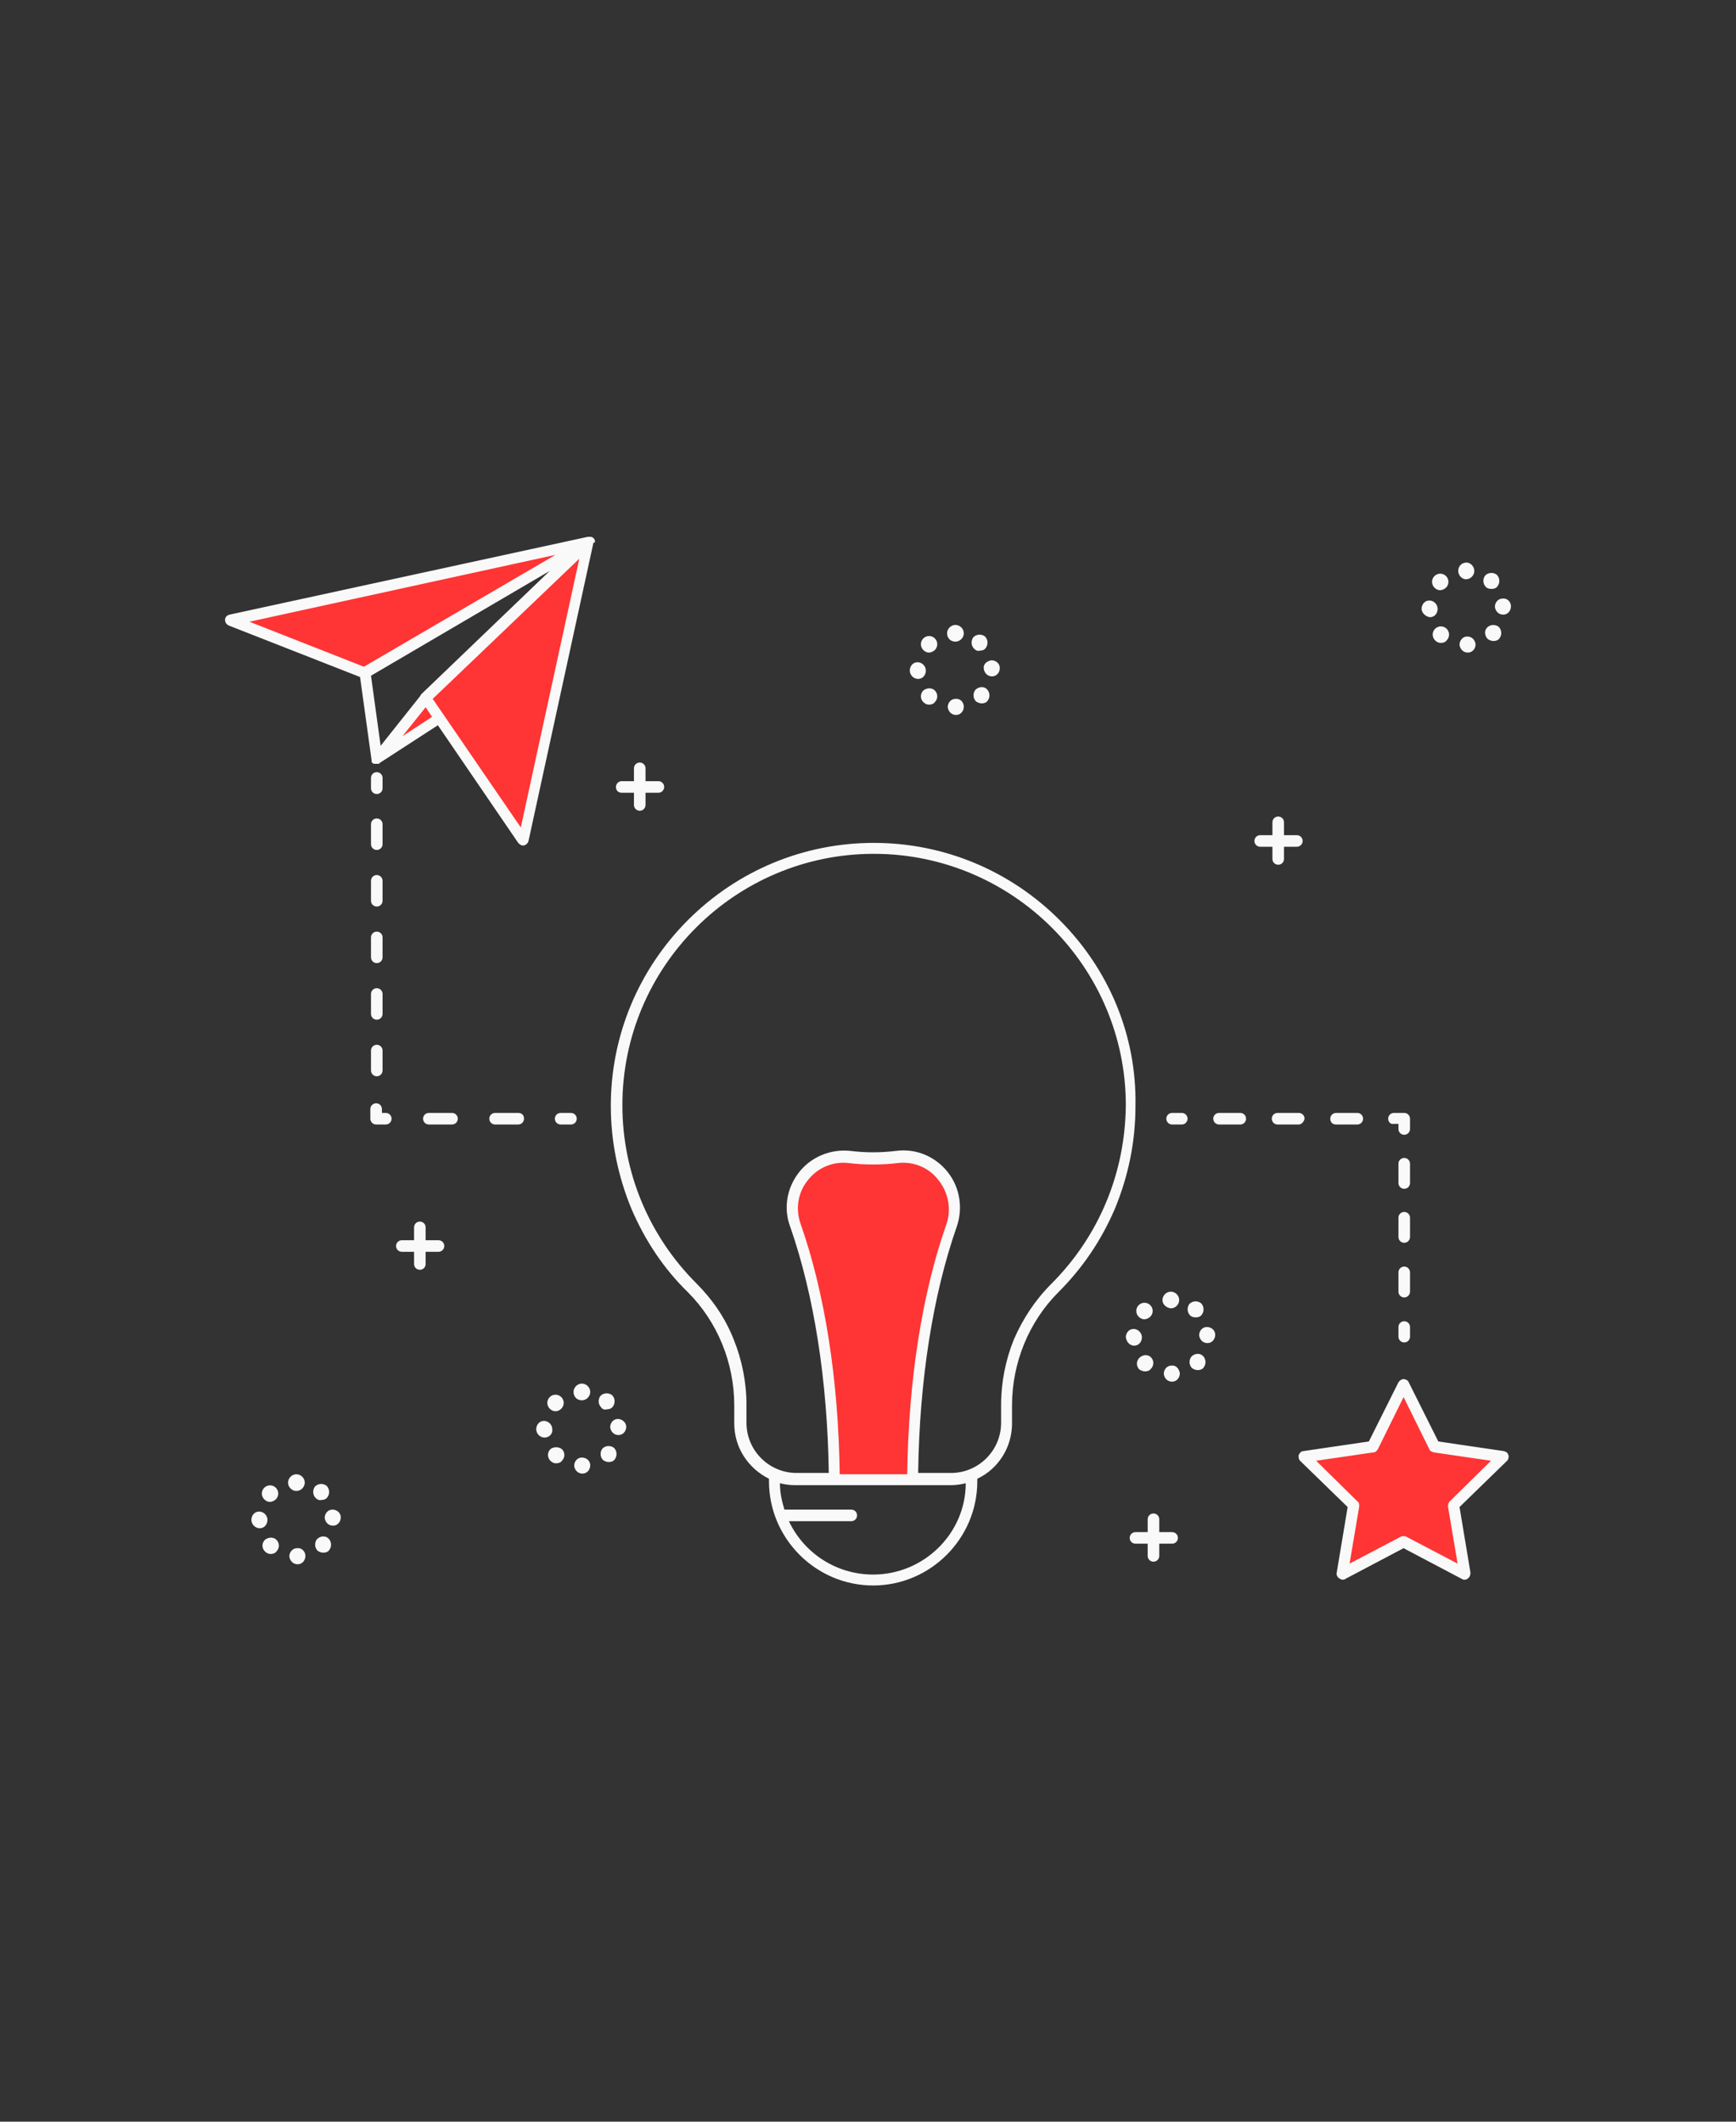 <?xml version="1.0" encoding="utf-8"?>
<!-- Generator: Adobe Illustrator 25.4.1, SVG Export Plug-In . SVG Version: 6.00 Build 0)  -->
<svg version="1.1" baseProfile="basic" id="Layer_1"
	 xmlns="http://www.w3.org/2000/svg" xmlns:xlink="http://www.w3.org/1999/xlink" x="0px" y="0px" viewBox="0 0 270 330"
	 xml:space="preserve">
<rect x="0" y="0" width="270" height="330" fill="#333333" stroke="none"/>
<path fill="#FF3434" d="M91.8,84.8L91.8,84.8l-10.2,46.6l-14.9-21.8l1.8,2.9l-9.7,6.3l7.7-9.6l0,0l25.4-24.2l-34.8,20.4L36,97
	L91.8,84.8L91.8,84.8L91.8,84.8L91.8,84.8z M139.7,180.5c-2.5,0.3-4.9,0.3-7.4,0c-5.8-0.6-10.3,5.1-8.4,10.6c4,11.6,5.9,25.3,6,39.3
	l12.2,0c0.1-14.1,2-27.8,6-39.4C150.1,185.5,145.5,179.8,139.7,180.5z M234,227.1l-10.7-1.5l-4.8-9.7l-4.8,9.7l-10.7,1.5l7.7,7.5
	l-1.8,10.6l9.5-5l9.5,5l-1.8-10.6L234,227.1z"/>
<path fill="#F9F9F9" d="M164.8,143.1c-7.7-7.7-18-12-28.9-12c-10.9,0-21.2,4.3-28.9,12c-7.7,7.7-12,18-12,28.9
	c0,5.5,1.1,10.9,3.2,16c2.1,4.9,5,9.3,8.8,13c4.6,4.6,7.2,11,7.2,17.6v2.8c0,3.8,2.2,7,5.4,8.6v0.4c0,8.9,7.3,16.2,16.2,16.2
	c8.9,0,16.2-7.3,16.2-16.2V230c3.2-1.5,5.4-4.8,5.4-8.6v-2.8c0-6.6,2.6-13,7.2-17.6c3.8-3.8,6.7-8.1,8.8-13c2.1-5.1,3.2-10.4,3.2-16
	C176.8,161.1,172.5,150.8,164.8,143.1z M135.8,244.9c-5.8,0-10.8-3.4-13.1-8.3h9.7c0.5,0,0.9-0.4,0.9-0.9s-0.4-0.9-0.9-0.9h-10.3
	c0,0,0,0-0.1,0c-0.4-1.3-0.7-2.7-0.7-4.1c0.8,0.2,1.6,0.3,2.4,0.3h24.1c0.8,0,1.6-0.1,2.4-0.3C150.2,238.5,143.7,244.9,135.8,244.9z
	 M130.6,229.2c-0.2-14.6-2.3-28.1-6.1-38.9c-0.8-2.3-0.4-4.9,1.2-6.8c1.5-1.9,3.9-2.9,6.3-2.6c2.5,0.3,5.1,0.3,7.6,0
	c2.5-0.3,4.9,0.7,6.4,2.7c1.5,1.9,2,4.5,1.2,6.8c-3.8,10.8-5.9,24.3-6.1,38.9H130.6z M163.5,199.7c-2.5,2.5-4.4,5.4-5.8,8.6
	c-1.3,3.2-2,6.7-2,10.2v2.8c0,4.3-3.5,7.8-7.8,7.8h-5.1c0.2-14.5,2.3-27.7,6-38.3c1-2.9,0.5-6.1-1.4-8.5c-1.9-2.4-4.9-3.7-8-3.3
	c-2.4,0.3-4.8,0.3-7.2,0c-3-0.3-6,0.9-7.9,3.3c-1.9,2.4-2.5,5.6-1.4,8.5c3.7,10.6,5.8,23.9,6,38.3h-5c-4.3,0-7.8-3.5-7.8-7.8v-2.8
	c0-3.5-0.7-7-2-10.2c-1.3-3.3-3.3-6.2-5.8-8.7c-7.4-7.4-11.5-17.3-11.5-27.7c0-21.6,17.6-39.1,39.1-39.1c21.6,0,39.2,17.6,39.2,39.1
	C175,182.5,170.9,192.3,163.5,199.7z M92.5,84c-0.1-0.3-0.4-0.5-0.6-0.5c-0.2,0-0.4,0-0.5,0L35.7,95.6C35.3,95.7,35,96,35,96.4
	c0,0.4,0.2,0.7,0.6,0.9l20.4,8l1.8,13c0,0,0,0,0,0c0,0,0,0.1,0,0.1c0,0,0,0,0,0c0,0,0,0.1,0,0.1c0,0,0,0,0,0c0,0,0,0.1,0.1,0.1
	c0,0,0,0,0,0c0,0,0,0,0,0c0,0,0,0.1,0.1,0.1c0,0,0,0,0,0c0,0,0,0,0.1,0.1c0,0,0,0,0,0c0,0,0,0,0.1,0c0,0,0,0,0,0c0,0,0,0,0.1,0
	c0,0,0,0,0,0c0,0,0.1,0,0.1,0c0,0,0,0,0,0c0,0,0,0,0,0c0,0,0.1,0,0.1,0c0,0,0,0,0,0c0,0,0.1,0,0.1,0c0,0,0,0,0,0c0,0,0,0,0,0
	c0,0,0,0,0,0c0,0,0,0,0,0c0,0,0.1,0,0.1,0c0,0,0,0,0,0c0,0,0,0,0.1,0c0,0,0,0,0,0c0,0,0.1,0,0.1,0c0,0,0,0,0,0c0,0,0.1,0,0.1-0.1
	c0,0,0,0,0,0l9.1-5.9l12.5,18.3c0.2,0.2,0.4,0.4,0.7,0.4c0.1,0,0.1,0,0.2,0c0.3-0.1,0.6-0.3,0.7-0.7l10.1-46.4
	C92.5,84.5,92.6,84.2,92.5,84z M65.6,107.9c-0.1,0.1-0.2,0.2-0.2,0.3l-6.2,7.8l-1.5-10.9l27.8-16.3L65.6,107.9z M86.4,86.3
	l-29.8,17.4l-17.8-7L86.4,86.3z M62.6,114.5l3.6-4.5l1,1.5L62.6,114.5z M81,128.7l-13.7-20l22.8-21.8L81,128.7z M233.9,225.7
	l-10.2-1.5l-4.6-9.2c-0.1-0.3-0.5-0.5-0.8-0.5c-0.3,0-0.6,0.2-0.8,0.5l-4.6,9.2l-10.2,1.5c-0.3,0-0.6,0.3-0.7,0.6
	c-0.1,0.3,0,0.7,0.2,0.9l7.4,7.2l-1.7,10.2c-0.1,0.3,0.1,0.7,0.4,0.9c0.2,0.1,0.3,0.2,0.5,0.2c0.1,0,0.3,0,0.4-0.1l9.1-4.8l9.1,4.8
	c0.3,0.2,0.7,0.1,0.9-0.1c0.3-0.2,0.4-0.5,0.4-0.9l-1.7-10.2l7.4-7.2c0.2-0.2,0.3-0.6,0.2-0.9C234.5,226,234.3,225.8,233.9,225.7z
	 M225.5,233.5c-0.2,0.2-0.3,0.5-0.3,0.8l1.5,8.9l-8-4.2c-0.3-0.1-0.6-0.1-0.8,0l-8,4.2l1.5-8.9c0-0.3,0-0.6-0.3-0.8l-6.4-6.3
	l8.9-1.3c0.3,0,0.5-0.2,0.7-0.5l4-8.1l4,8.1c0.1,0.3,0.4,0.4,0.7,0.5l8.9,1.3L225.5,233.5z M57.7,122.6v-1.6c0-0.5,0.4-0.9,0.9-0.9
	s0.9,0.4,0.9,0.9v1.6c0,0.5-0.4,0.9-0.9,0.9S57.7,123.1,57.7,122.6z M57.7,154.6c0-0.5,0.4-0.9,0.9-0.9s0.9,0.4,0.9,0.9v3.1
	c0,0.5-0.4,0.9-0.9,0.9s-0.9-0.4-0.9-0.9V154.6z M57.7,145.8c0-0.5,0.4-0.9,0.9-0.9s0.9,0.4,0.9,0.9v3.1c0,0.5-0.4,0.9-0.9,0.9
	s-0.9-0.4-0.9-0.9V145.8z M57.7,128.2c0-0.5,0.4-0.9,0.9-0.9s0.9,0.4,0.9,0.9v3.1c0,0.5-0.4,0.9-0.9,0.9s-0.9-0.4-0.9-0.9V128.2z
	 M57.7,137c0-0.5,0.4-0.9,0.9-0.9s0.9,0.4,0.9,0.9v3.1c0,0.5-0.4,0.9-0.9,0.9s-0.9-0.4-0.9-0.9V137z M57.7,163.4
	c0-0.5,0.4-0.9,0.9-0.9s0.9,0.4,0.9,0.9v3.1c0,0.5-0.4,0.9-0.9,0.9s-0.9-0.4-0.9-0.9V163.4z M60.9,174c0,0.5-0.4,0.9-0.9,0.9h-1.5
	c-0.5,0-0.9-0.4-0.9-0.9v-1.5c0-0.5,0.4-0.9,0.9-0.9s0.9,0.4,0.9,0.9v0.6h0.6C60.5,173.1,60.9,173.5,60.9,174z M71.2,174
	c0,0.5-0.4,0.9-0.9,0.9h-3.6c-0.5,0-0.9-0.4-0.9-0.9c0-0.5,0.4-0.9,0.9-0.9h3.6C70.8,173.1,71.2,173.5,71.2,174z M81.5,174
	c0,0.5-0.4,0.9-0.9,0.9H77c-0.5,0-0.9-0.4-0.9-0.9c0-0.5,0.4-0.9,0.9-0.9h3.6C81.2,173.1,81.5,173.5,81.5,174z M88.8,174.9h-1.6
	c-0.5,0-0.9-0.4-0.9-0.9c0-0.5,0.4-0.9,0.9-0.9h1.6c0.5,0,0.9,0.4,0.9,0.9C89.7,174.5,89.3,174.9,88.8,174.9z M219.3,206.4v1.5
	c0,0.5-0.4,0.9-0.9,0.9s-0.9-0.4-0.9-0.9v-1.5c0-0.5,0.4-0.9,0.9-0.9S219.3,205.9,219.3,206.4z M219.3,184c0,0.5-0.4,0.9-0.9,0.9
	s-0.9-0.4-0.9-0.9v-3c0-0.5,0.4-0.9,0.9-0.9s0.9,0.4,0.9,0.9V184z M219.3,200.9c0,0.5-0.4,0.9-0.9,0.9s-0.9-0.4-0.9-0.9v-3
	c0-0.5,0.4-0.9,0.9-0.9s0.9,0.4,0.9,0.9V200.9z M219.3,192.4c0,0.5-0.4,0.9-0.9,0.9s-0.9-0.4-0.9-0.9v-3c0-0.5,0.4-0.9,0.9-0.9
	s0.9,0.4,0.9,0.9V192.4z M215.9,174c0-0.5,0.4-0.9,0.9-0.9h1.6c0.5,0,0.9,0.4,0.9,0.9v1.6c0,0.5-0.4,0.9-0.9,0.9s-0.9-0.4-0.9-0.9
	v-0.8h-0.8C216.3,174.9,215.9,174.5,215.9,174z M202,174.9h-3.3c-0.5,0-0.9-0.4-0.9-0.9c0-0.5,0.4-0.9,0.9-0.9h3.3
	c0.5,0,0.9,0.4,0.9,0.9C202.8,174.5,202.4,174.9,202,174.9z M206.9,174c0-0.5,0.4-0.9,0.9-0.9h3.3c0.5,0,0.9,0.4,0.9,0.9
	c0,0.5-0.4,0.9-0.9,0.9h-3.3C207.2,174.9,206.9,174.5,206.9,174z M193.8,174c0,0.5-0.4,0.9-0.9,0.9h-3.3c-0.5,0-0.9-0.4-0.9-0.9
	c0-0.5,0.4-0.9,0.9-0.9h3.3C193.4,173.1,193.8,173.5,193.8,174z M184.7,174c0,0.5-0.4,0.9-0.9,0.9h-1.5c-0.5,0-0.9-0.4-0.9-0.9
	c0-0.5,0.4-0.9,0.9-0.9h1.5C184.3,173.1,184.7,173.5,184.7,174z M197.9,131.7H196c-0.5,0-0.9-0.4-0.9-0.9c0-0.5,0.4-0.9,0.9-0.9h1.9
	v-2c0-0.5,0.4-0.9,0.9-0.9c0.5,0,0.9,0.4,0.9,0.9v2h2c0.5,0,0.9,0.4,0.9,0.9c0,0.5-0.4,0.9-0.9,0.9h-2v1.9c0,0.5-0.4,0.9-0.9,0.9
	c-0.5,0-0.9-0.4-0.9-0.9V131.7z M69.1,193.8c0,0.5-0.4,0.9-0.9,0.9h-2v1.9c0,0.5-0.4,0.9-0.9,0.9c-0.5,0-0.9-0.4-0.9-0.9v-1.9h-1.9
	c-0.5,0-0.9-0.4-0.9-0.9c0-0.5,0.4-0.9,0.9-0.9h1.9v-2c0-0.5,0.4-0.9,0.9-0.9c0.5,0,0.9,0.4,0.9,0.9v2h2
	C68.7,192.9,69.1,193.3,69.1,193.8z M95.8,122.4c0-0.5,0.4-0.9,0.9-0.9h1.9v-2c0-0.5,0.4-0.9,0.9-0.9c0.5,0,0.9,0.4,0.9,0.9v2h2
	c0.5,0,0.9,0.4,0.9,0.9c0,0.5-0.4,0.9-0.9,0.9h-2v1.9c0,0.5-0.4,0.9-0.9,0.9c-0.5,0-0.9-0.4-0.9-0.9v-1.9h-1.9
	C96.1,123.3,95.8,122.9,95.8,122.4z M183.2,239.2c0,0.5-0.4,0.9-0.9,0.9h-2v1.9c0,0.5-0.4,0.9-0.9,0.9s-0.9-0.4-0.9-0.9v-1.9h-1.9
	c-0.5,0-0.9-0.4-0.9-0.9c0-0.5,0.4-0.9,0.9-0.9h1.9v-2c0-0.5,0.4-0.9,0.9-0.9s0.9,0.4,0.9,0.9v2h2
	C182.8,238.3,183.2,238.7,183.2,239.2z M235,94.3c0,0.7-0.5,1.3-1.2,1.3c0,0,0,0,0,0c-0.7,0-1.2-0.5-1.3-1.2c0-0.7,0.5-1.3,1.2-1.3
	C234.4,93,235,93.6,235,94.3z M231.1,91.3c-0.5-0.5-0.5-1.3-0.1-1.8c0.5-0.5,1.3-0.5,1.8-0.1c0.5,0.5,0.5,1.3,0.1,1.8
	c-0.2,0.3-0.6,0.4-0.9,0.4C231.6,91.6,231.3,91.5,231.1,91.3z M231.3,97.6c0.5-0.5,1.3-0.5,1.8-0.1c0.5,0.5,0.5,1.3,0.1,1.8
	c-0.2,0.3-0.6,0.4-0.9,0.4c-0.3,0-0.6-0.1-0.9-0.3C230.9,98.9,230.8,98.1,231.3,97.6z M226.8,88.8c0-0.7,0.5-1.3,1.3-1.3v0
	c0.6,0,1.2,0.6,1.2,1.3c0,0.7-0.6,1.3-1.3,1.3C227.4,90.1,226.8,89.5,226.8,88.8z M229.5,100.2c0,0.7-0.5,1.3-1.2,1.3c0,0,0,0,0,0
	c-0.7,0-1.2-0.5-1.3-1.2c0-0.7,0.5-1.3,1.2-1.3C228.9,99,229.4,99.5,229.5,100.2z M225,97.8c0.5,0.5,0.5,1.3,0,1.8
	c-0.2,0.3-0.6,0.4-0.9,0.4c-0.3,0-0.6-0.1-0.9-0.4c-0.5-0.5-0.5-1.3,0-1.8C223.7,97.3,224.5,97.3,225,97.8z M223.1,91.4
	c-0.5-0.5-0.5-1.3,0-1.8c0.5-0.5,1.3-0.5,1.8,0c0.5,0.5,0.5,1.3,0,1.8c-0.2,0.2-0.6,0.4-0.9,0.4C223.7,91.8,223.4,91.7,223.1,91.4z
	 M221.1,94.7c0-0.7,0.5-1.3,1.2-1.3c0.7,0,1.3,0.6,1.3,1.3c0,0.7-0.5,1.3-1.2,1.3c0,0,0,0,0,0C221.7,95.9,221.1,95.3,221.1,94.7z
	 M149.9,109.9c0,0.7-0.5,1.3-1.2,1.3c0,0,0,0,0,0c-0.7,0-1.2-0.5-1.3-1.2c0-0.7,0.5-1.3,1.2-1.3
	C149.3,108.6,149.9,109.2,149.9,109.9z M143.6,101.1c-0.5-0.5-0.5-1.3,0-1.8c0.5-0.5,1.3-0.5,1.8,0c0.5,0.5,0.5,1.3,0,1.8
	c-0.2,0.2-0.6,0.4-0.9,0.4C144.1,101.5,143.8,101.3,143.6,101.1z M145.4,107.4c0.5,0.5,0.5,1.3,0,1.8c-0.2,0.3-0.6,0.4-0.9,0.4
	c-0.3,0-0.6-0.1-0.9-0.4c-0.5-0.5-0.5-1.3,0-1.8C144.1,107,144.9,106.9,145.4,107.4z M147.3,98.5c0-0.7,0.6-1.3,1.3-1.3
	c0.7,0,1.3,0.6,1.3,1.3c0,0.7-0.6,1.3-1.3,1.3C147.8,99.8,147.3,99.2,147.3,98.5z M151.5,100.9c-0.5-0.5-0.5-1.3-0.1-1.8
	c0.5-0.5,1.3-0.5,1.8-0.1c0.5,0.5,0.5,1.3,0.1,1.8c-0.2,0.3-0.6,0.4-0.9,0.4C152.1,101.3,151.8,101.2,151.5,100.9z M154.2,102.7
	c0.7,0,1.3,0.5,1.3,1.2c0,0.7-0.5,1.3-1.2,1.3c0,0,0,0,0,0c-0.7,0-1.2-0.5-1.3-1.2C152.9,103.3,153.5,102.8,154.2,102.7z
	 M153.5,107.2c0.5,0.5,0.5,1.3,0.1,1.8c-0.2,0.3-0.6,0.4-0.9,0.4c-0.3,0-0.6-0.1-0.9-0.3c-0.5-0.5-0.5-1.3-0.1-1.8
	C152.2,106.8,153,106.7,153.5,107.2z M141.5,104.3c0-0.7,0.5-1.3,1.2-1.3c0.7,0,1.3,0.6,1.3,1.3c0,0.7-0.5,1.3-1.2,1.3c0,0,0,0,0,0
	C142.1,105.6,141.5,105,141.5,104.3z M87.4,225.4c0.5,0.5,0.5,1.3,0,1.8c-0.2,0.3-0.6,0.4-0.9,0.4c-0.3,0-0.6-0.1-0.9-0.4
	c-0.5-0.5-0.5-1.3,0-1.8C86.1,225,86.9,225,87.4,225.4z M89.2,216.5c0-0.7,0.6-1.3,1.3-1.3c0.7,0,1.3,0.6,1.3,1.3
	c0,0.7-0.6,1.3-1.3,1.3C89.7,217.8,89.2,217.2,89.2,216.5z M86.4,219.5c-0.3,0-0.6-0.1-0.9-0.4c-0.5-0.5-0.5-1.3,0-1.8
	c0.5-0.5,1.3-0.5,1.8,0c0.5,0.5,0.5,1.3,0,1.8C87,219.4,86.7,219.5,86.4,219.5z M95.5,225.2c0.5,0.5,0.5,1.3,0.1,1.8
	c-0.2,0.3-0.6,0.4-0.9,0.4c-0.3,0-0.6-0.1-0.9-0.3c-0.5-0.5-0.5-1.3-0.1-1.8C94.2,224.8,95,224.8,95.5,225.2z M84.7,223.6
	C84.7,223.6,84.7,223.6,84.7,223.6c-0.7,0-1.3-0.6-1.3-1.3c0-0.7,0.5-1.3,1.2-1.3c0.7,0,1.3,0.6,1.3,1.3
	C86,223,85.4,223.6,84.7,223.6z M91.8,227.9c0,0.7-0.5,1.3-1.2,1.3c0,0,0,0,0,0c-0.7,0-1.2-0.5-1.3-1.2c0-0.7,0.5-1.3,1.2-1.3
	C91.2,226.7,91.8,227.2,91.8,227.9z M97.4,221.9c0,0.7-0.5,1.3-1.2,1.3c0,0,0,0,0,0c-0.7,0-1.2-0.5-1.3-1.2c0-0.7,0.5-1.3,1.2-1.3
	C96.8,220.7,97.4,221.3,97.4,221.9z M93.5,218.9c-0.5-0.5-0.5-1.3-0.1-1.8c0.5-0.5,1.3-0.5,1.8-0.1c0.5,0.5,0.5,1.3,0.1,1.8
	c-0.2,0.3-0.6,0.4-0.9,0.4C94,219.3,93.7,219.2,93.5,218.9z M51.1,239.3c0.5,0.5,0.5,1.3,0.1,1.8c-0.2,0.3-0.6,0.4-0.9,0.4
	c-0.3,0-0.6-0.1-0.9-0.3c-0.5-0.5-0.5-1.3-0.1-1.8C49.8,238.9,50.6,238.8,51.1,239.3z M47.5,242c0,0.7-0.5,1.3-1.2,1.3c0,0,0,0,0,0
	c-0.7,0-1.2-0.5-1.3-1.2c0-0.7,0.5-1.3,1.2-1.3C46.9,240.7,47.5,241.3,47.5,242z M44.8,230.6c0-0.7,0.6-1.3,1.3-1.3
	c0.7,0,1.3,0.6,1.3,1.3c0,0.7-0.6,1.3-1.3,1.3C45.4,231.9,44.8,231.3,44.8,230.6z M43,239.5c0.5,0.5,0.5,1.3,0,1.8
	c-0.2,0.3-0.6,0.4-0.9,0.4c-0.3,0-0.6-0.1-0.9-0.4c-0.5-0.5-0.5-1.3,0-1.8C41.7,239.1,42.5,239,43,239.5z M49.1,233
	c-0.5-0.5-0.5-1.3-0.1-1.8c0.5-0.5,1.3-0.5,1.8-0.1c0.5,0.5,0.5,1.3,0.1,1.8c-0.2,0.3-0.6,0.4-0.9,0.4
	C49.6,233.4,49.3,233.2,49.1,233z M40.4,237.7C40.4,237.7,40.4,237.7,40.4,237.7c-0.7,0-1.3-0.6-1.3-1.3c0-0.7,0.5-1.3,1.2-1.3
	c0.7,0,1.3,0.6,1.3,1.3C41.6,237.1,41.1,237.7,40.4,237.7z M42,233.6c-0.3,0-0.6-0.1-0.9-0.4c-0.5-0.5-0.5-1.3,0-1.8
	c0.5-0.5,1.3-0.5,1.8,0c0.5,0.5,0.5,1.3,0,1.8C42.7,233.4,42.3,233.6,42,233.6z M53,236c0,0.7-0.5,1.3-1.2,1.3c0,0,0,0,0,0
	c-0.7,0-1.2-0.5-1.3-1.2c0-0.7,0.5-1.3,1.2-1.3C52.4,234.8,53,235.3,53,236z M185.1,204.6c-0.5-0.5-0.5-1.3-0.1-1.8
	c0.5-0.5,1.3-0.5,1.8-0.1c0.5,0.5,0.5,1.3,0.1,1.8c-0.2,0.3-0.6,0.4-0.9,0.4C185.6,204.9,185.3,204.8,185.1,204.6z M183.5,213.6
	c0,0.7-0.5,1.3-1.2,1.3c0,0,0,0,0,0c-0.7,0-1.2-0.5-1.3-1.2c0-0.7,0.5-1.3,1.2-1.3C182.9,212.3,183.4,212.9,183.5,213.6z
	 M176.4,209.3c-0.7,0-1.2-0.6-1.3-1.3c0-0.7,0.5-1.3,1.2-1.3c0.7,0,1.3,0.6,1.3,1.3C177.6,208.7,177.1,209.3,176.4,209.3
	C176.4,209.3,176.4,209.3,176.4,209.3z M189,207.6c0,0.7-0.5,1.3-1.2,1.3c0,0,0,0,0,0c-0.7,0-1.2-0.5-1.3-1.2c0-0.7,0.5-1.3,1.2-1.3
	C188.4,206.4,189,206.9,189,207.6z M180.8,202.2c0-0.7,0.6-1.3,1.3-1.3c0.7,0,1.3,0.6,1.3,1.3c0,0.7-0.6,1.3-1.3,1.3
	C181.4,203.4,180.8,202.9,180.8,202.2z M177.1,203c0.5-0.5,1.3-0.5,1.8,0c0.5,0.5,0.5,1.3,0,1.8c-0.2,0.2-0.6,0.4-0.9,0.4
	c-0.3,0-0.6-0.1-0.9-0.4C176.6,204.3,176.6,203.5,177.1,203z M187.1,210.9c0.5,0.5,0.5,1.3,0.1,1.8c-0.2,0.3-0.6,0.4-0.9,0.4
	c-0.3,0-0.6-0.1-0.9-0.3c-0.5-0.5-0.5-1.3-0.1-1.8C185.8,210.5,186.6,210.4,187.1,210.9z M179,211.1c0.5,0.5,0.5,1.3,0,1.8
	c-0.2,0.3-0.6,0.4-0.9,0.4c-0.3,0-0.6-0.1-0.9-0.3h0c-0.5-0.5-0.5-1.3,0-1.8C177.7,210.7,178.5,210.6,179,211.1z"/>
</svg>
